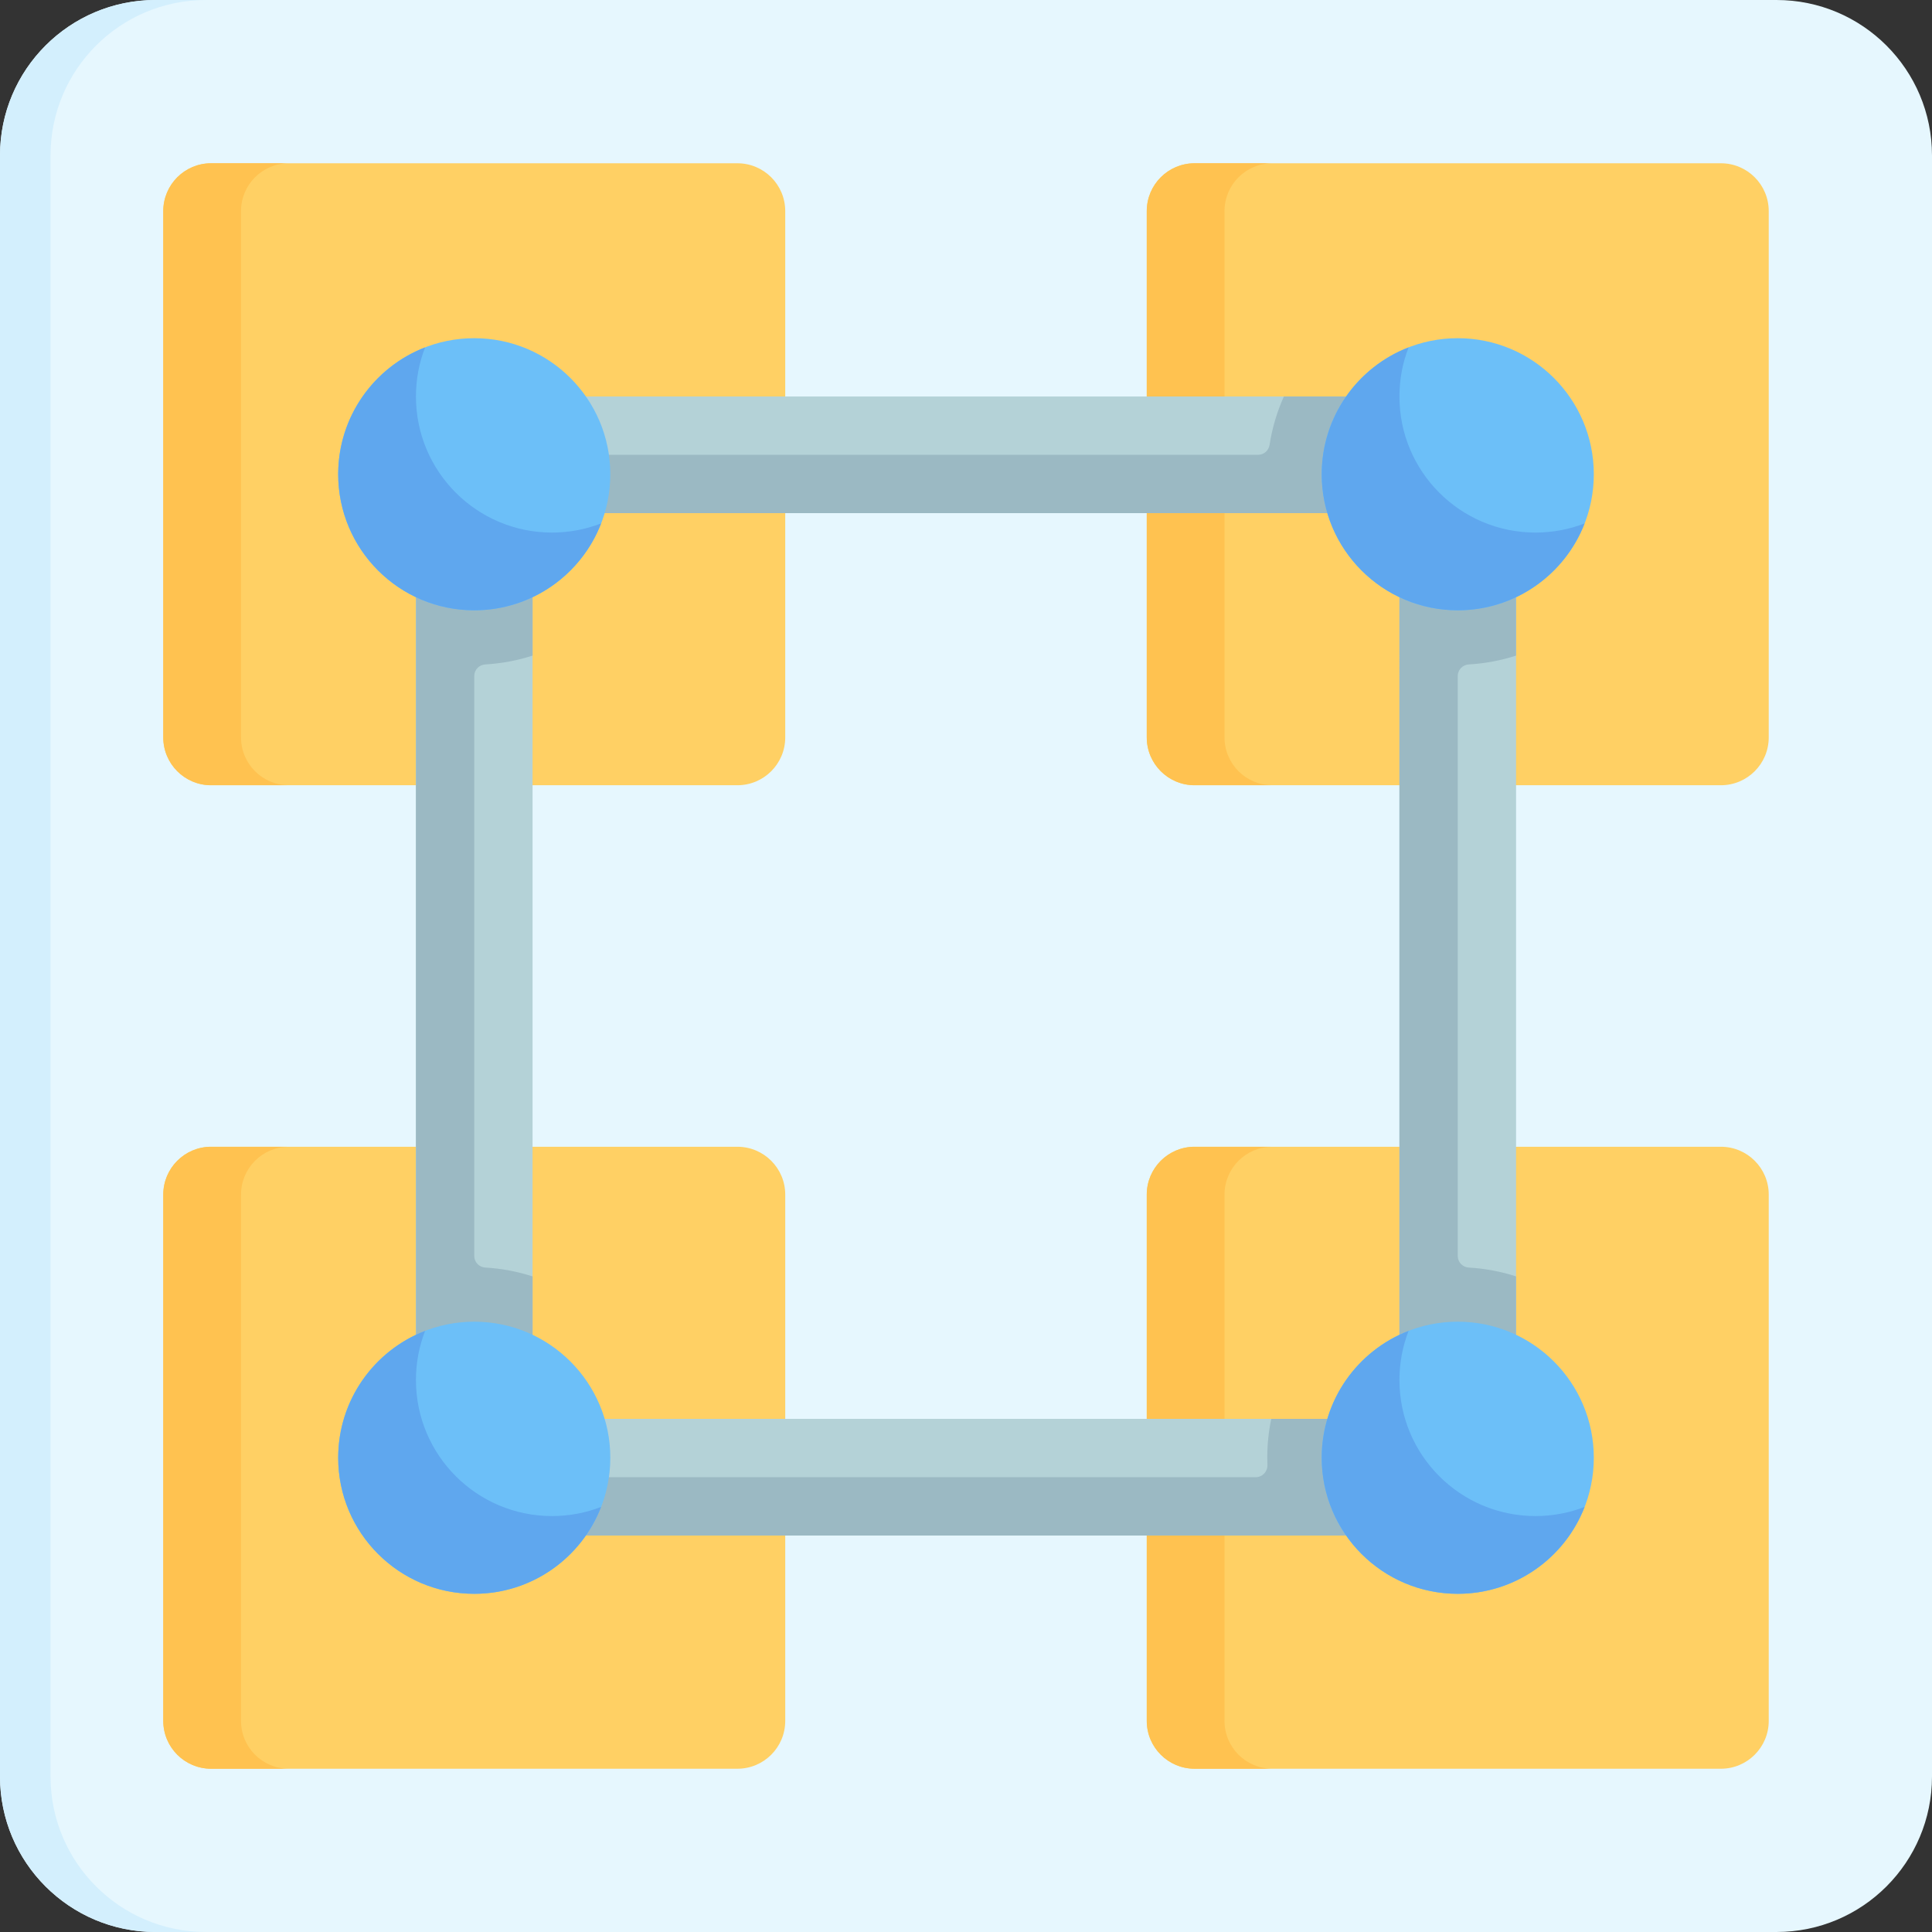 <svg id="Capa_1" enable-background="new 0 0 497 497" height="512" viewBox="0 0 497 497" width="512" xmlns="http://www.w3.org/2000/svg"><rect x="0" y="0" width="497" height="497" fill="#333333" stroke="none"/><g><path d="m40 0h417c22.091 0 40 17.909 40 40v417c0 22.091-17.909 40-40 40h-417c-22.091 0-40-17.909-40-40v-417c0-22.091 17.909-40 40-40z" fill="#e6f7fe"/><path d="m53 497h-13c-22.09 0-40-17.91-40-40v-417c0-22.09 17.91-40 40-40h13c-22.09 0-40 17.91-40 40v417c0 22.09 17.91 40 40 40z" fill="#d3effd"/><g fill="#ffd064"><path d="m189.692 202h-135.384c-6.798 0-12.308-5.51-12.308-12.308v-135.384c0-6.798 5.51-12.308 12.308-12.308h135.385c6.797 0 12.307 5.51 12.307 12.308v135.385c0 6.797-5.51 12.307-12.308 12.307z"/><path d="m295 189.692v-135.384c0-6.798 5.51-12.308 12.308-12.308h135.385c6.797 0 12.307 5.51 12.307 12.308v135.385c0 6.797-5.51 12.308-12.308 12.308h-135.384c-6.798-.001-12.308-5.511-12.308-12.309z"/><path d="m307.308 295h135.385c6.797 0 12.308 5.51 12.308 12.308v135.385c0 6.797-5.51 12.308-12.308 12.308h-135.385c-6.798-.001-12.308-5.511-12.308-12.309v-135.384c0-6.798 5.51-12.308 12.308-12.308z"/><path d="m202 307.308v135.385c0 6.797-5.51 12.308-12.308 12.308h-135.384c-6.798-.001-12.308-5.511-12.308-12.309v-135.384c0-6.798 5.51-12.308 12.308-12.308h135.385c6.797 0 12.307 5.51 12.307 12.308z"/></g><g fill="#ffc250"><path d="m74.31 202h-20c-6.8 0-12.31-5.51-12.31-12.31v-135.38c0-6.8 5.51-12.31 12.31-12.31h20c-6.8 0-12.31 5.51-12.31 12.31v135.38c0 6.8 5.51 12.31 12.31 12.31z"/><path d="m327.31 202h-20c-6.8 0-12.31-5.51-12.31-12.31v-135.38c0-6.8 5.51-12.31 12.31-12.31h20c-6.8 0-12.31 5.51-12.31 12.31v135.38c0 6.8 5.51 12.31 12.31 12.31z"/><path d="m327.31 455h-20c-6.8 0-12.31-5.51-12.31-12.31v-135.38c0-6.8 5.51-12.31 12.31-12.31h20c-6.8 0-12.31 5.51-12.31 12.31v135.38c0 6.8 5.51 12.31 12.31 12.31z"/><path d="m74.31 455h-20c-6.8 0-12.31-5.51-12.31-12.31v-135.38c0-6.8 5.51-12.31 12.31-12.31h20c-6.8 0-12.31 5.51-12.31 12.31v135.38c0 6.8 5.51 12.31 12.31 12.31z"/></g><path d="m375 395h-253c-8.284 0-15-6.716-15-15v-263c0-8.284 6.716-15 15-15h253c8.284 0 15 6.716 15 15v263c0 8.284-6.716 15-15 15zm-238-30h223v-233h-223z" fill="#b4d2d7"/><path d="m377.85 170.92c4.21-.24 8.28-1.02 12.15-2.27v-51.65c0-8.28-6.72-15-15-15h-44.73c-1.75 3.91-3.01 8.09-3.68 12.46-.23 1.46-1.48 2.54-2.96 2.54h-203.13v-14.92c-7.58.75-13.5 7.15-13.5 14.92v263c0 8.28 6.72 15 15 15h253c8.28 0 15-6.72 15-15v-51.65c-3.87-1.25-7.94-2.03-12.15-2.27-1.6-.09-2.85-1.39-2.85-2.99v-149.18c0-1.6 1.25-2.9 2.85-2.99zm-17.85 194.08h-32.97c-.68 3.23-1.03 6.57-1.03 10 0 .62.01 1.23.04 1.84.06 1.72-1.28 3.16-3 3.16h-196.05v-30.67h10.01v-20.98c-3.87-1.25-7.94-2.03-12.15-2.27-1.6-.09-2.85-1.39-2.85-2.99v-149.18c0-1.6 1.25-2.9 2.85-2.99 4.21-.24 8.28-1.02 12.15-2.27v-36.65h223z" fill="#9bb9c3"/><circle cx="122" cy="375" fill="#6cbff8" r="35"/><path d="m154.64 387.64c-5.06 13.09-17.77 22.36-32.64 22.36-19.33 0-35-15.67-35-35 0-14.87 9.27-27.58 22.36-32.64-1.53 3.92-2.36 8.18-2.36 12.64 0 19.33 15.67 35 35 35 4.46 0 8.72-.83 12.64-2.36z" fill="#5fa7ee"/><circle cx="122" cy="122" fill="#6cbff8" r="35"/><circle cx="375" cy="122" fill="#6cbff8" r="35"/><circle cx="375" cy="375" fill="#6cbff8" r="35"/><path d="m154.64 134.64c-5.06 13.09-17.77 22.36-32.64 22.36-19.33 0-35-15.67-35-35 0-14.87 9.27-27.58 22.36-32.64-1.53 3.92-2.36 8.18-2.36 12.64 0 19.33 15.67 35 35 35 4.46 0 8.72-.83 12.64-2.36z" fill="#5fa7ee"/><path d="m407.64 134.64c-5.06 13.09-17.77 22.36-32.64 22.36-19.33 0-35-15.67-35-35 0-14.87 9.27-27.58 22.36-32.64-1.53 3.92-2.36 8.18-2.36 12.64 0 19.33 15.67 35 35 35 4.46 0 8.72-.83 12.64-2.36z" fill="#5fa7ee"/><path d="m407.64 387.64c-5.06 13.09-17.77 22.36-32.64 22.36-19.33 0-35-15.67-35-35 0-14.87 9.27-27.58 22.36-32.64-1.53 3.92-2.36 8.18-2.36 12.64 0 19.33 15.67 35 35 35 4.46 0 8.72-.83 12.64-2.36z" fill="#5fa7ee"/></g></svg>